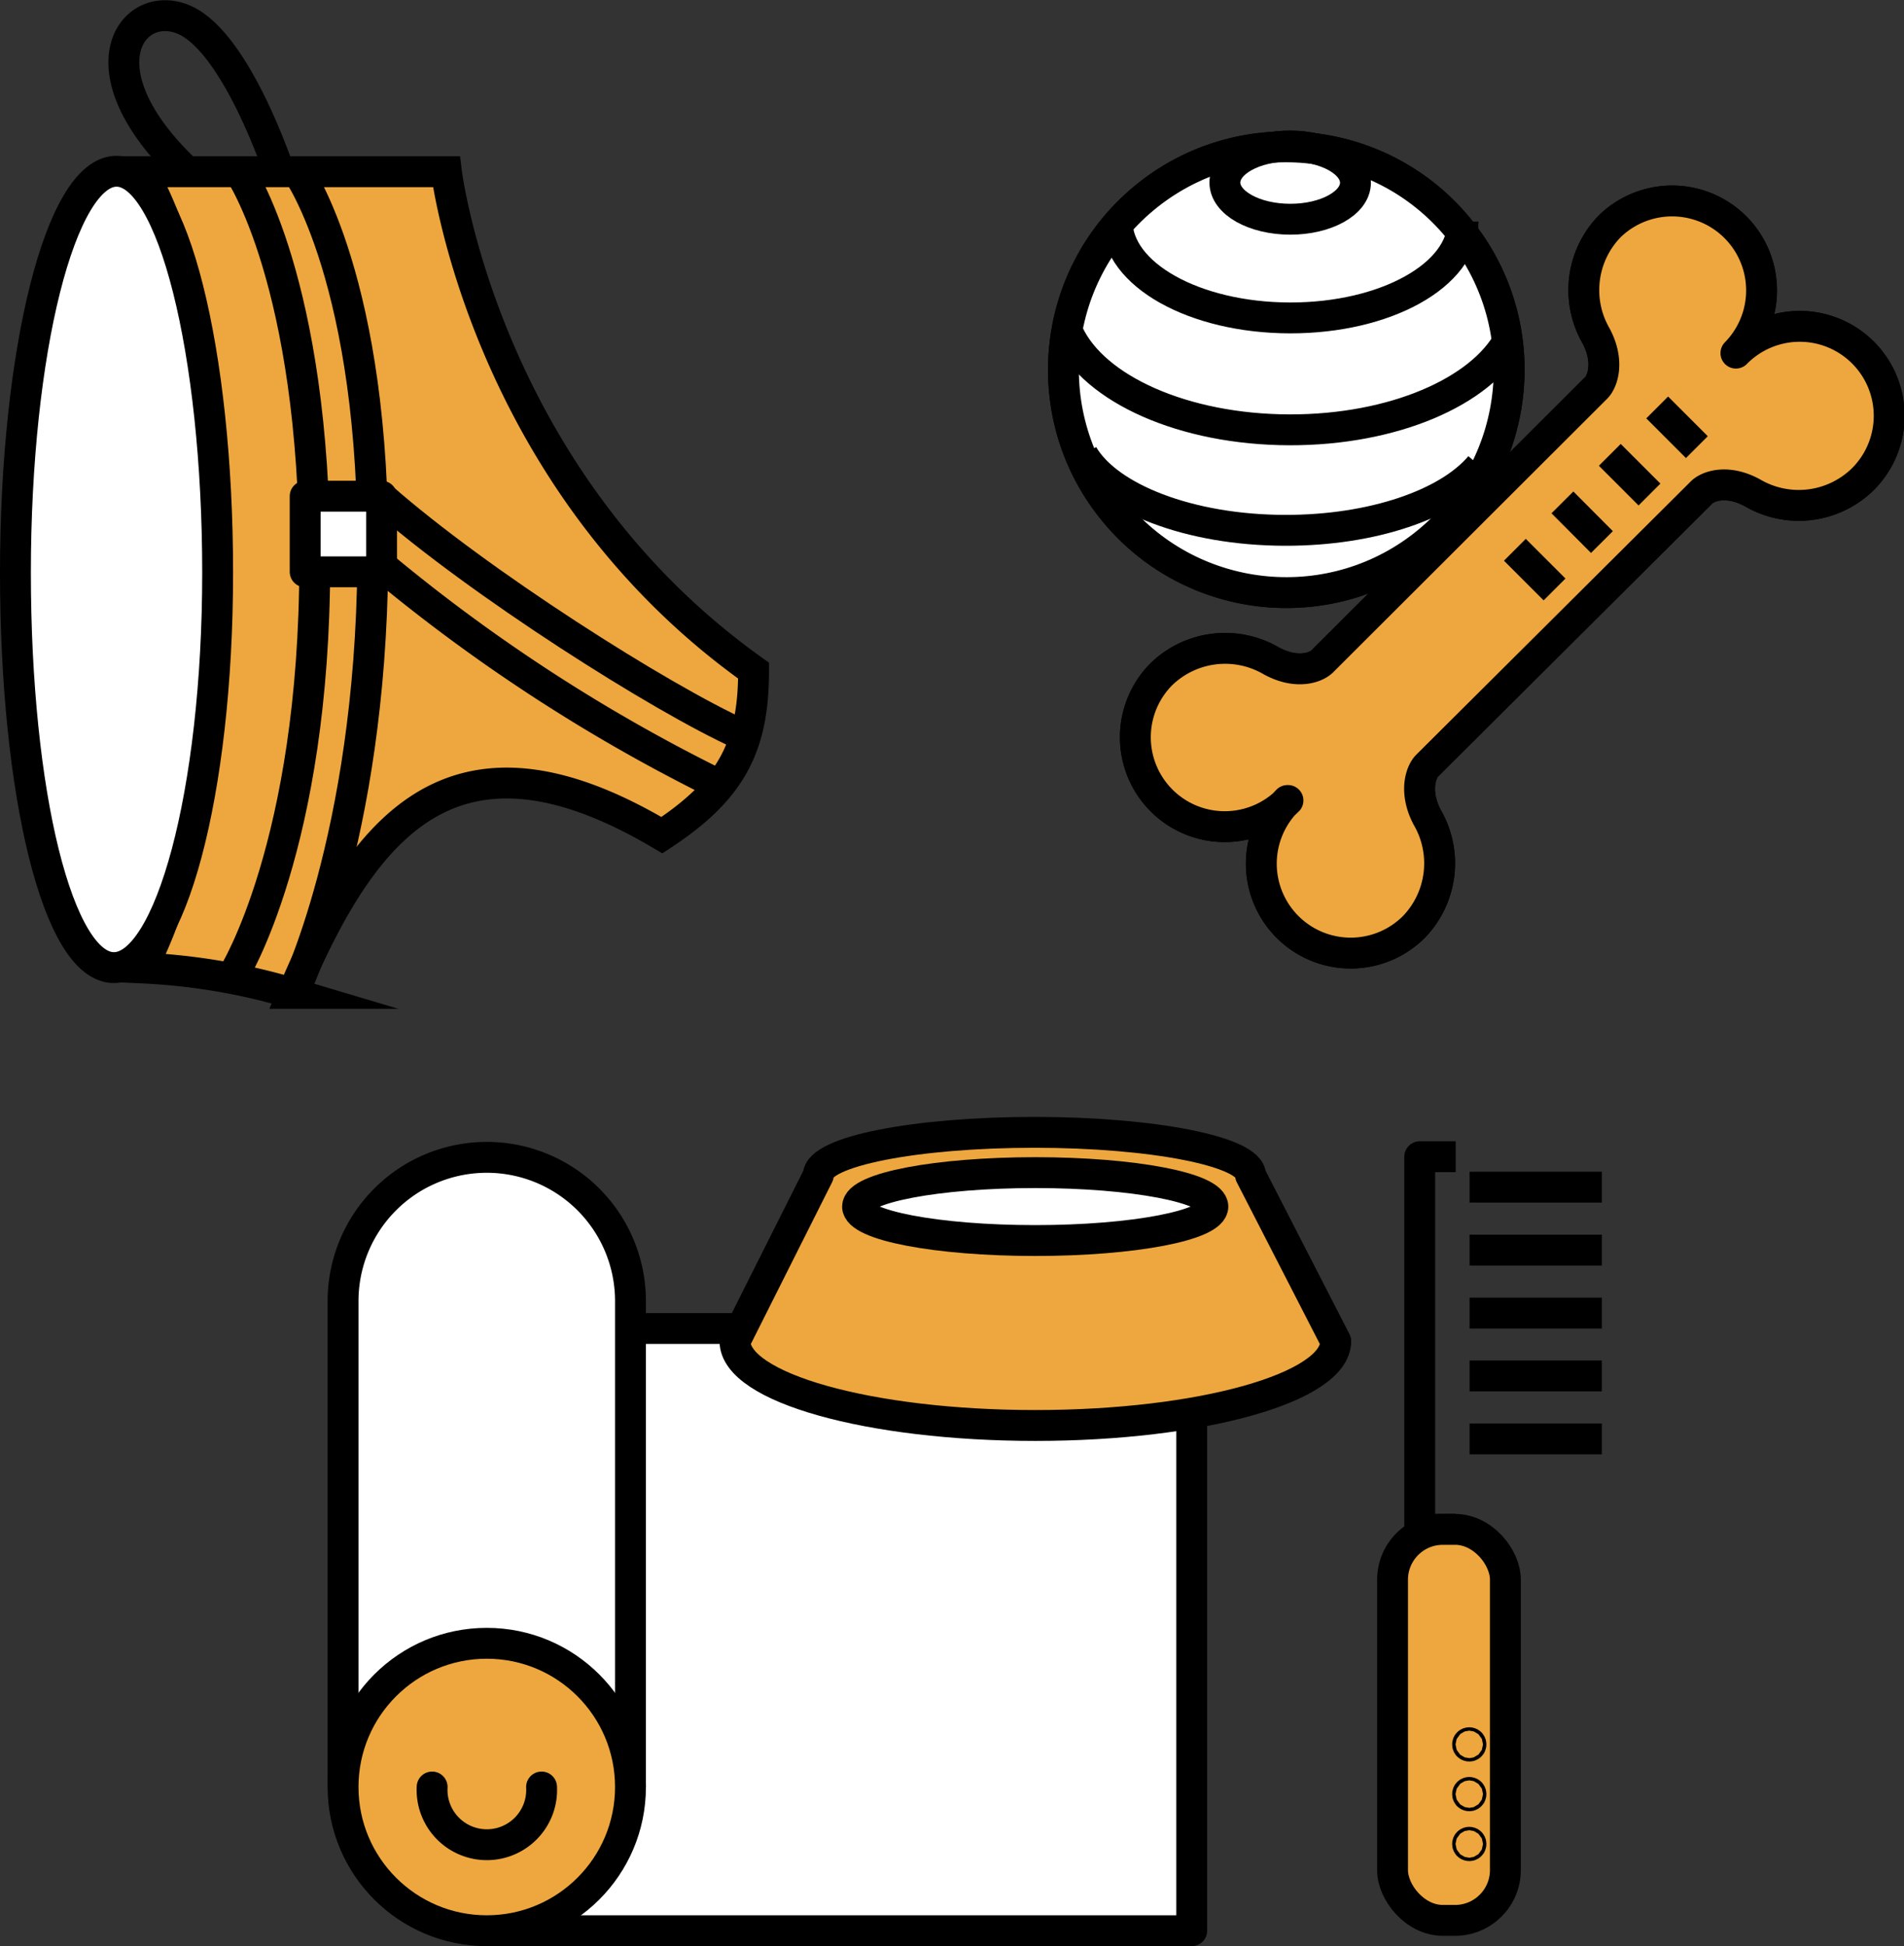<svg xmlns="http://www.w3.org/2000/svg" width="123.349" height="126.073" viewBox="0 0 123.349 126.073">
  <rect x="0" y="0" width="123.349" height="126.073" fill="#333333" stroke="none"/>
  <g id="sec6_box1" transform="translate(-897 -5476.647)">
    <g id="Calque_2" data-name="Calque 2" transform="translate(902 5476.66)">
      <g id="don" transform="translate(-5)">
        <path id="_Tracé_" data-name="&lt;Tracé&gt;" d="M12.12,11.13C5,4.42,8.63-.25,12,1.3s6.1,9.83,6.1,9.83" fill="none" stroke="#000" stroke-miterlimit="10" stroke-width="2"/>
        <path id="_Tracé_2" data-name="&lt;Tracé&gt;" d="M28.92,11.11S31.34,31,48.82,43.43c0,4.92-1.44,7.71-5.94,10.66-13.47-8-19.29-.66-23.92,10.25a40.561,40.561,0,0,0-9.8-1.65S14,54.76,14,36.48,9.17,11.11,9.17,11.11Z" fill="#eea73e" stroke="#000" stroke-miterlimit="10" stroke-width="2"/>
        <path id="_Tracé_3" data-name="&lt;Tracé&gt;" d="M19.28,11.11s5.06,7.1,4.87,25.37C24,54.32,19,64.33,19,64.33" fill="none" stroke="#000" stroke-miterlimit="10" stroke-width="2"/>
        <path id="_Tracé_4" data-name="&lt;Tracé&gt;" d="M15.12,63.13s5.27-8.37,5.27-26.65-4.87-25.37-4.87-25.37" fill="none" stroke="#000" stroke-miterlimit="10" stroke-width="2"/>
        <rect id="_Rectangle_" data-name="&lt;Rectangle&gt;" width="4.95" height="4.9" transform="translate(19.77 32.13)" fill="#fff" stroke="#000" stroke-linejoin="round" stroke-width="2"/>
        <path id="_Tracé_5" data-name="&lt;Tracé&gt;" d="M24.8,36.71a110.25,110.25,0,0,0,21.94,14.2" fill="none" stroke="#000" stroke-miterlimit="10" stroke-width="2"/>
        <path id="_Tracé_6" data-name="&lt;Tracé&gt;" d="M24.7,32.18C31,37.73,42.83,45.23,48,47.56" fill="none" stroke="#000" stroke-miterlimit="10" stroke-width="2"/>
        <path id="_Tracé_7" data-name="&lt;Tracé&gt;" d="M14.1,37.08c0,14.34-3.11,25.59-6.72,25.59S1,51.43,1,37.08s2.93-26,6.55-26S14.1,22.74,14.1,37.08Z" fill="#fff" stroke="#000" stroke-miterlimit="10" stroke-width="2"/>
      </g>
    </g>
    <g id="Calque_2-2" data-name="Calque 2" transform="translate(964.89 5485.112)">
      <g id="don-2" data-name="don">
        <g id="_Groupe_" data-name="&lt;Groupe&gt;">
          <path id="_Tracé_8" data-name="&lt;Tracé&gt;" d="M15.55,43.39A5.791,5.791,0,0,1,7.36,35.2a5.93,5.93,0,0,1,7.1-.86c1.65.91,2.94.45,3.35,0L35.52,16.66c.41-.41.87-1.69,0-3.35a5.93,5.93,0,0,1,.86-7.1,5.795,5.795,0,0,1,8.19,8.2,5.795,5.795,0,1,1,8.19,8.2,5.93,5.93,0,0,1-7.1.86c-1.65-.91-2.94-.45-3.35,0L24.57,41.13c-.41.41-.87,1.69,0,3.35a5.93,5.93,0,0,1-.86,7.1,5.791,5.791,0,1,1-8.19-8.19Z" fill="#fff" stroke="#000" stroke-linejoin="round" stroke-width="2"/>
          <line id="_Tracé_9" data-name="&lt;Tracé&gt;" x2="2.57" y2="2.57" transform="translate(30.25 27.15)" fill="none" stroke="#000" stroke-linejoin="round" stroke-width="2"/>
          <line id="_Tracé_10" data-name="&lt;Tracé&gt;" x2="2.56" y2="2.57" transform="translate(33.33 24.08)" fill="none" stroke="#000" stroke-linejoin="round" stroke-width="2"/>
          <line id="_Tracé_11" data-name="&lt;Tracé&gt;" x2="2.57" y2="2.57" transform="translate(36.4 21)" fill="none" stroke="#000" stroke-linejoin="round" stroke-width="2"/>
          <line id="_Tracé_12" data-name="&lt;Tracé&gt;" x2="2.57" y2="2.57" transform="translate(39.47 17.93)" fill="none" stroke="#000" stroke-linejoin="round" stroke-width="2"/>
        </g>
        <circle id="_Tracé_13" data-name="&lt;Tracé&gt;" cx="14.44" cy="14.44" r="14.44" transform="matrix(0.769, -0.639, 0.639, 0.769, -4.89, 13.609)" fill="#fe835f" stroke="#000" stroke-linejoin="round" stroke-width="2"/>
        <ellipse id="_Tracé_14" data-name="&lt;Tracé&gt;" cx="2.37" cy="4.23" rx="2.37" ry="4.23" transform="translate(11.458 5.728) rotate(-89.88)" fill="none" stroke="#000" stroke-linejoin="round" stroke-width="2"/>
        <path id="_Tracé_15" data-name="&lt;Tracé&gt;" d="M26.89,5.89c0,3.46-5,6.25-11.21,6.24S4.48,9.31,4.48,5.85" fill="none" stroke="#000" stroke-linejoin="round" stroke-width="2"/>
        <path id="_Tracé_16" data-name="&lt;Tracé&gt;" d="M29.89,13.49c-1.83,3.42-7.51,5.9-14.22,5.89C8.77,19.37,3,16.73,1.33,13.16" fill="none" stroke="#000" stroke-linejoin="round" stroke-width="2"/>
        <path id="_Tracé_17" data-name="&lt;Tracé&gt;" d="M28,21.73c-2.06,2.45-6.94,4.17-12.64,4.16C9.15,25.88,3.9,23.8,2.26,21" fill="none" stroke="#000" stroke-linejoin="round" stroke-width="2"/>
        <g id="_Groupe_2" data-name="&lt;Groupe&gt;">
          <path id="_Tracé_18" data-name="&lt;Tracé&gt;" d="M15.55,43.39A5.791,5.791,0,0,1,7.36,35.2a5.93,5.93,0,0,1,7.1-.86c1.65.91,2.94.45,3.35,0L35.52,16.66c.41-.41.87-1.69,0-3.35a5.93,5.93,0,0,1,.86-7.1,5.795,5.795,0,0,1,8.19,8.2,5.795,5.795,0,1,1,8.19,8.2,5.93,5.93,0,0,1-7.1.86c-1.65-.91-2.94-.45-3.35,0L24.57,41.13c-.41.41-.87,1.69,0,3.35a5.93,5.93,0,0,1-.86,7.1,5.791,5.791,0,1,1-8.19-8.19Z" fill="#eea73e" stroke="#000" stroke-linejoin="round" stroke-width="2"/>
          <line id="_Tracé_19" data-name="&lt;Tracé&gt;" x2="2.57" y2="2.57" transform="translate(30.25 27.15)" fill="none" stroke="#000" stroke-linejoin="round" stroke-width="2"/>
          <line id="_Tracé_20" data-name="&lt;Tracé&gt;" x2="2.56" y2="2.57" transform="translate(33.33 24.08)" fill="none" stroke="#000" stroke-linejoin="round" stroke-width="2"/>
          <line id="_Tracé_21" data-name="&lt;Tracé&gt;" x2="2.57" y2="2.57" transform="translate(36.4 21)" fill="none" stroke="#000" stroke-linejoin="round" stroke-width="2"/>
          <line id="_Tracé_22" data-name="&lt;Tracé&gt;" x2="2.57" y2="2.57" transform="translate(39.47 17.93)" fill="none" stroke="#000" stroke-linejoin="round" stroke-width="2"/>
        </g>
        <circle id="_Tracé_23" data-name="&lt;Tracé&gt;" cx="14.44" cy="14.44" r="14.44" transform="matrix(0.769, -0.639, 0.639, 0.769, -4.89, 13.609)" fill="#fff" stroke="#000" stroke-linejoin="round" stroke-width="2"/>
        <ellipse id="_Tracé_24" data-name="&lt;Tracé&gt;" cx="2.37" cy="4.23" rx="2.37" ry="4.23" transform="translate(11.458 5.728) rotate(-89.88)" fill="none" stroke="#000" stroke-linejoin="round" stroke-width="2"/>
        <path id="_Tracé_25" data-name="&lt;Tracé&gt;" d="M26.89,5.89c0,3.46-5,6.25-11.21,6.24S4.48,9.31,4.48,5.85" fill="none" stroke="#000" stroke-linejoin="round" stroke-width="2"/>
        <path id="_Tracé_26" data-name="&lt;Tracé&gt;" d="M29.89,13.49c-1.83,3.42-7.51,5.9-14.22,5.89C8.77,19.37,3,16.73,1.33,13.16" fill="none" stroke="#000" stroke-linejoin="round" stroke-width="2"/>
        <path id="_Tracé_27" data-name="&lt;Tracé&gt;" d="M28,21.73c-2.06,2.45-6.94,4.17-12.64,4.16C9.15,25.88,3.9,23.8,2.26,21" fill="none" stroke="#000" stroke-linejoin="round" stroke-width="2"/>
      </g>
    </g>
    <g id="Calque_2-3" data-name="Calque 2" transform="translate(918.225 5549)">
      <g id="don-3" data-name="don">
        <g id="_Groupe_3" data-name="&lt;Groupe&gt;">
          <rect id="_Rectangle_2" data-name="&lt;Rectangle&gt;" width="7.31" height="25.33" rx="3.26" transform="translate(76.3 52.05) rotate(180)" fill="#eea73e" stroke="#000" stroke-linejoin="round" stroke-width="2"/>
          <path id="_Tracé_28" data-name="&lt;Tracé&gt;" d="M73.08,26.71H70.75V2.58h2.33" fill="none" stroke="#000" stroke-linejoin="round" stroke-width="2"/>
          <line id="_Tracé_29" data-name="&lt;Tracé&gt;" x2="8.57" transform="translate(73.98 4.55)" fill="none" stroke="#000" stroke-linejoin="round" stroke-width="2"/>
          <line id="_Tracé_30" data-name="&lt;Tracé&gt;" x2="8.57" transform="translate(73.98 8.63)" fill="none" stroke="#000" stroke-linejoin="round" stroke-width="2"/>
          <line id="_Tracé_31" data-name="&lt;Tracé&gt;" x2="8.57" transform="translate(73.98 12.71)" fill="none" stroke="#000" stroke-linejoin="round" stroke-width="2"/>
          <line id="_Tracé_32" data-name="&lt;Tracé&gt;" x2="8.57" transform="translate(73.98 16.78)" fill="none" stroke="#000" stroke-linejoin="round" stroke-width="2"/>
          <line id="_Tracé_33" data-name="&lt;Tracé&gt;" x2="8.57" transform="translate(73.98 20.86)" fill="none" stroke="#000" stroke-linejoin="round" stroke-width="2"/>
          <g id="_Groupe_4" data-name="&lt;Groupe&gt;">
            <circle id="_Tracé_34" data-name="&lt;Tracé&gt;" cx="0.11" cy="0.11" r="0.11" transform="translate(73.85 46.99)" fill="none" stroke="#000" stroke-linejoin="round" stroke-width="2"/>
            <circle id="_Tracé_35" data-name="&lt;Tracé&gt;" cx="0.11" cy="0.11" r="0.11" transform="translate(73.85 43.76)" fill="none" stroke="#000" stroke-linejoin="round" stroke-width="2"/>
            <circle id="_Tracé_36" data-name="&lt;Tracé&gt;" cx="0.11" cy="0.11" r="0.11" transform="translate(73.85 40.54)" fill="none" stroke="#000" stroke-linejoin="round" stroke-width="2"/>
          </g>
        </g>
        <g id="_Groupe_5" data-name="&lt;Groupe&gt;">
          <path id="_Tracé_37" data-name="&lt;Tracé&gt;" d="M10.31,52.72H55.98V13.71H19.62" fill="#fff" stroke="#000" stroke-linejoin="round" stroke-width="2"/>
        </g>
        <path id="_Tracé_38" data-name="&lt;Tracé&gt;" d="M1,43.41V11.93a9.31,9.31,0,1,1,18.62,0V43.41" fill="#fff" stroke="#000" stroke-linejoin="round" stroke-width="2"/>
        <circle id="_Tracé_39" data-name="&lt;Tracé&gt;" cx="9.31" cy="9.31" r="9.31" transform="translate(1 34.1)" fill="#eea73e" stroke="#000" stroke-linejoin="round" stroke-width="2"/>
        <path id="_Tracé_40" data-name="&lt;Tracé&gt;" d="M13.86,43.41a3.55,3.55,0,1,1-7.09,0" fill="none" stroke="#000" stroke-linecap="round" stroke-linejoin="round" stroke-width="2"/>
        <g id="_Groupe_6" data-name="&lt;Groupe&gt;">
          <path id="_Tracé_41" data-name="&lt;Tracé&gt;" d="M65.31,14.53c0,3-8.71,5.46-19.46,5.46s-19.46-2.45-19.46-5.46l5.4-10.75c0-1.54,6.29-2.78,14-2.78s14,1.25,14,2.78Z" fill="#eea73e" stroke="#000" stroke-linejoin="round" stroke-width="2"/>
          <ellipse id="_Tracé_42" data-name="&lt;Tracé&gt;" cx="11.51" cy="2.2" rx="11.51" ry="2.2" transform="translate(34.33 3.61)" fill="#fff" stroke="#000" stroke-linejoin="round" stroke-width="2"/>
        </g>
      </g>
    </g>
  </g>
</svg>

